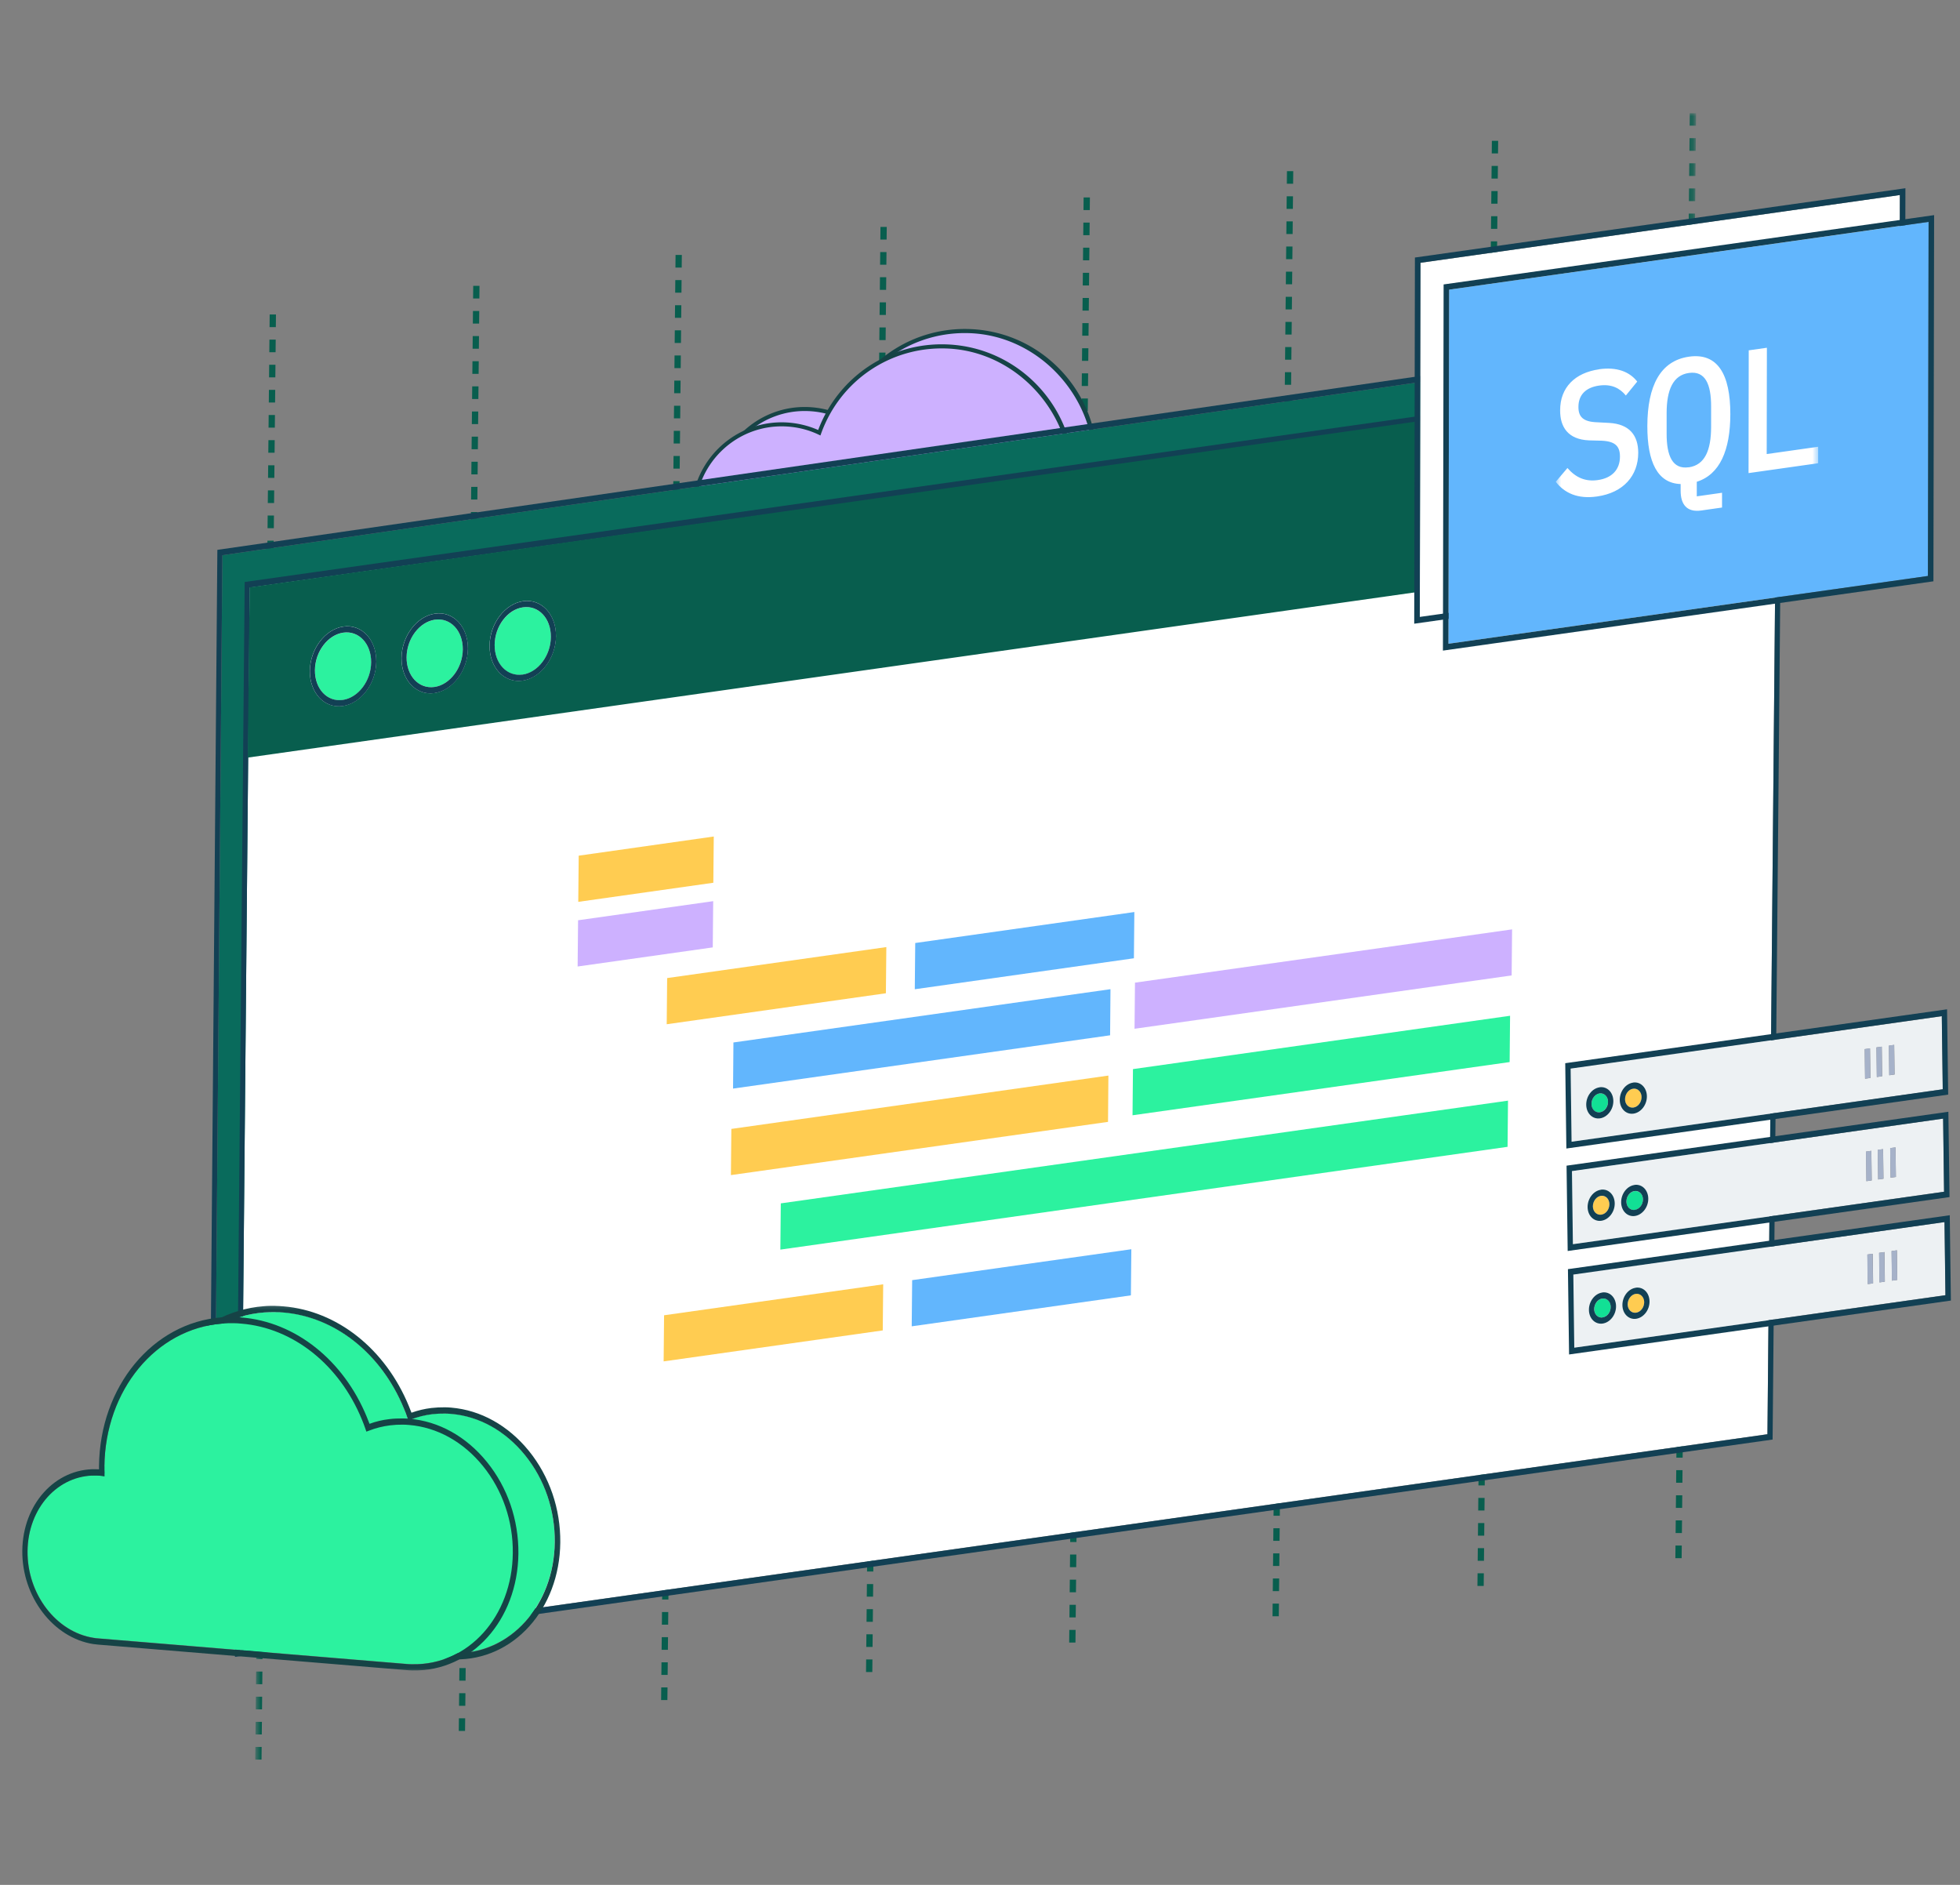 <svg width="312" height="300" fill="none" xmlns="http://www.w3.org/2000/svg"><rect width="100%" height="100%" fill="#808080" stroke="none"/><g clip-path="url(#clip0_792_4679)"><mask id="a" style="mask-type:luminance" maskUnits="userSpaceOnUse" x="40" y="18" width="230" height="263"><path d="M269.77 18H40.63v263h229.14V18z" fill="#fff"/></mask><g mask="url(#a)" fill="#085E4E"><path d="M41.63 280.06h-1l.02-2.01h1l-.02 2.01zm.04-4h-1l.02-2.01h1l-.02 2.01zm.04-4h-1l.02-2.01h1l-.02 2.01zm.04-4h-1l.02-2.01h1l-.02 2.01zm.04-4h-1l.02-2.01h1l-.02 2.01zm.04-4h-1l.02-2.01h1l-.02 2.01zm.04-4h-1l.02-2.01h1l-.02 2.01zm.04-4h-1l.02-2.01h1l-.02 2.01zm.04-4h-1l.02-2.01h1l-.02 2.01zm.04-4h-1l.02-2.01h1l-.02 2.01zm.04-4h-1l.02-2.01h1l-.02 2.01zm.04-4h-1l.02-2.01h1l-.02 2.01zm.04-4h-1l.02-2.01h1l-.02 2.01zm.04-4h-1l.02-2.01h1l-.02 2.01zm.04-4h-1l.02-2.01h1l-.02 2.01zm.04-4h-1l.02-2.01h1l-.02 2.01zm.04-4h-1l.02-2.01h1l-.02 2.01zm.04-4h-1l.02-2.01h1l-.02 2.01zm.04-4h-1l.02-2.01h1l-.02 2.01zm.04-4h-1l.02-2.01h1l-.02 2.01zm.04-4h-1l.02-2.01h1l-.02 2.01zm.04-4h-1l.02-2.01h1l-.02 2.01zm.04-4h-1l.02-2.01h1l-.02 2.01zm.04-4h-1l.02-2.01h1l-.02 2.01zm.04-4h-1l.02-2.01h1l-.02 2.01zm.04-4h-1l.02-2.01h1l-.02 2.01zm.04-4h-1l.02-2.01h1l-.02 2.01zm.04-4h-1l.02-2.01h1l-.02 2.01zm.04-4h-1l.02-2.01h1l-.02 2.01zm.04-4h-1l.02-2.01h1l-.02 2.01zm.04-4h-1l.02-2.01h1l-.02 2.01zm.04-4h-1l.02-2.01h1l-.02 2.01zm.04-4h-1l.02-2.01h1l-.02 2.01zm.04-4h-1l.02-2.01h1l-.02 2.01zm.04-4h-1l.02-2.01h1l-.02 2.01zm.04-4h-1l.02-2.01h1l-.02 2.01zm.04-4h-1l.02-2.01h1l-.02 2.01zm.04-4h-1l.02-2.01h1l-.02 2.01zm.04-4h-1l.02-2.01h1l-.02 2.01zm.04-4h-1l.02-2.01h1l-.02 2.01zm.04-4h-1l.02-2.01h1l-.02 2.01zm.04-4h-1l.02-2.01h1l-.02 2.01zm.04-4h-1l.02-2.01h1l-.02 2.01zm.04-4h-1l.02-2.01h1l-.02 2.01zm.04-4h-1l.02-2.01h1l-.02 2.01zm.04-4h-1l.02-2.01h1l-.02 2.01zm.04-4h-1l.02-2.01h1l-.02 2.01zm.04-4h-1l.02-2.01h1l-.02 2.01zm.04-4h-1l.02-2.01h1l-.02 2.01zm.04-4h-1l.02-2.01h1l-.02 2.01zm.04-4h-1l.02-2.01h1l-.02 2.01zm.04-4h-1l.02-2.01h1l-.02 2.01zm.04-4h-1l.02-2.01h1l-.02 2.01zm.04-4h-1l.02-2.01h1l-.02 2.01zm.04-4h-1l.02-2.01h1l-.02 2.01zm.04-4h-1l.02-2.01h1l-.02 2.01zm.04-4h-1l.02-2.01h1l-.02 2.01zm.04-4h-1l.02-2.01h1l-.02 2.01zM74.03 275.5h-1l.02-2.01h1l-.02 2.01zm.04-4h-1l.02-2.01h1l-.02 2.01zm.04-4h-1l.02-2.01h1l-.02 2.01zm.04-4h-1l.02-2.01h1l-.02 2.01zm.04-4h-1l.02-2.01h1l-.02 2.01zm.04-4h-1l.02-2.01h1l-.02 2.01zm.04-4h-1l.02-2.01h1l-.02 2.01zm.04-4h-1l.02-2.01h1l-.02 2.01zm.04-4h-1l.02-2.01h1l-.02 2.01zm.04-4h-1l.02-2.01h1l-.02 2.01zm.04-4h-1l.02-2.01h1l-.02 2.01zm.04-4h-1l.02-2.01h1l-.02 2.01zm.04-4h-1l.02-2.01h1l-.02 2.01zm.04-4h-1l.02-2.01h1l-.02 2.01zm.04-4h-1l.02-2.01h1l-.02 2.01zm.04-4h-1l.02-2.01h1l-.02 2.01zm.04-4h-1l.02-2.01h1l-.02 2.01zm.04-4h-1l.02-2.01h1l-.02 2.01zm.04-4h-1l.02-2.01h1l-.02 2.01zm.04-4h-1l.02-2.01h1l-.02 2.01zm.04-4h-1l.02-2.01h1l-.02 2.01zm.04-4h-1l.02-2.01h1l-.02 2.01zm.04-4h-1l.02-2.01h1l-.02 2.01zm.04-4h-1l.02-2.01h1l-.02 2.01zm.04-4h-1l.02-2.01h1l-.02 2.01zm.04-4h-1l.02-2.01h1l-.02 2.01zm.04-4h-1l.02-2.01h1l-.02 2.01zm.04-4h-1l.02-2.01h1l-.02 2.01zm.04-4h-1l.02-2.01h1l-.02 2.01zm.04-4h-1l.02-2.01h1l-.02 2.01zm.04-4h-1l.02-2.01h1l-.02 2.01zm.04-4h-1l.02-2.01h1l-.02 2.01zm.04-4h-1l.02-2.01h1l-.02 2.01zm.04-4h-1l.02-2.01h1l-.02 2.01zm.04-4h-1l.02-2.01h1l-.02 2.01zm.04-4h-1l.02-2.01h1l-.02 2.01zm.04-4h-1l.02-2.01h1l-.02 2.01zm.04-4h-1l.02-2.01h1l-.02 2.01zm.04-4h-1l.02-2.01h1l-.02 2.01zm.04-4h-1l.02-2.01h1l-.02 2.01zm.04-4h-1l.02-2.01h1l-.02 2.01zm.04-4h-1l.02-2.01h1l-.02 2.01zm.04-4h-1l.02-2.01h1l-.02 2.01zm.04-4h-1l.02-2.01h1l-.02 2.01zm.04-4h-1l.02-2.01h1l-.02 2.01zm.04-4h-1l.02-2.01h1l-.02 2.01zm.04-4h-1l.02-2.01h1l-.02 2.01zm.04-4h-1l.02-2.01h1l-.02 2.01zm.04-4h-1l.02-2.01h1l-.02 2.01zm.04-4h-1l.02-2.01h1l-.02 2.01zm.04-4h-1l.02-2.01h1l-.02 2.01zm.04-4h-1l.02-2.01h1l-.02 2.01zm.04-4h-1l.02-2.01h1l-.02 2.01zm.04-4h-1l.02-2.01h1l-.02 2.01zm.04-4h-1l.02-2.01h1l-.02 2.01zm.04-4h-1l.02-2.01h1l-.02 2.01zm.04-4h-1l.02-2.01h1l-.02 2.01zm.04-4h-1l.02-2.01h1l-.02 2.01zm29.93 223.08h-1l.02-2.01h1l-.02 2.01zm.04-4h-1l.02-2.01h1l-.02 2.01zm.04-4h-1l.02-2.01h1l-.02 2.01zm.04-4h-1l.02-2.01h1l-.02 2.01zm.04-4h-1l.02-2.01h1l-.02 2.01zm.04-4h-1l.02-2.01h1l-.02 2.01zm.04-4h-1l.02-2.01h1l-.02 2.01zm.04-4h-1l.02-2.01h1l-.02 2.01zm.04-4h-1l.02-2.01h1l-.02 2.01zm.04-4h-1l.02-2.01h1l-.02 2.01zm.04-4h-1l.02-2.01h1l-.02 2.01zm.04-4h-1l.02-2.01h1l-.02 2.01zm.04-4h-1l.02-2.01h1l-.02 2.01zm.04-4h-1l.02-2.01h1l-.02 2.01zm.04-4h-1l.02-2.01h1l-.02 2.01zm.04-4h-1l.02-2.01h1l-.02 2.01zm.04-4h-1l.02-2.01h1l-.02 2.01zm.04-4h-1l.02-2.01h1l-.02 2.01zm.04-4h-1l.02-2.01h1l-.02 2.01zm.04-4h-1l.02-2.01h1l-.02 2.01zm.04-4h-1l.02-2.01h1l-.02 2.01zm.04-4h-1l.02-2.01h1l-.02 2.01zm.04-4h-1l.02-2.01h1l-.02 2.01zm.04-4h-1l.02-2.01h1l-.02 2.01zm.04-4h-1l.02-2.01h1l-.02 2.01zm.04-4h-1l.02-2.01h1l-.02 2.01zm.04-4h-1l.02-2.01h1l-.02 2.01zm.04-4h-1l.02-2.01h1l-.02 2.01zm.04-4h-1l.02-2.01h1l-.02 2.01zm.04-4h-1l.02-2.01h1l-.02 2.01zm.04-4h-1l.02-2.01h1l-.02 2.01zm.04-4h-1l.02-2.01h1l-.02 2.01zm.04-4h-1l.02-2.01h1l-.02 2.01zm.04-4h-1l.02-2.01h1l-.02 2.01zm.04-4h-1l.02-2.01h1l-.02 2.01zm.04-4h-1l.02-2.01h1l-.02 2.01zm.04-4h-1l.02-2.01h1l-.02 2.01zm.04-4h-1l.02-2.01h1l-.02 2.01zm.04-4h-1l.02-2.01h1l-.02 2.01zm.04-4h-1l.02-2.01h1l-.02 2.01zm.04-4h-1l.02-2.01h1l-.02 2.01zm.04-4h-1l.02-2.01h1l-.02 2.01zm.04-4h-1l.02-2.01h1l-.02 2.01zm.04-4h-1l.02-2.01h1l-.02 2.01zm.04-4h-1l.02-2.01h1l-.02 2.01zm.04-4h-1l.02-2.01h1l-.02 2.01zm.04-4h-1l.02-2.01h1l-.02 2.01zm.04-4h-1l.02-2.01h1l-.02 2.01zm.04-4h-1l.02-2.01h1l-.02 2.01zm.04-4h-1l.02-2.01h1l-.02 2.01zm.04-4h-1l.02-2.01h1l-.02 2.01zm.04-4h-1l.02-2.01h1l-.02 2.01zm.04-4h-1l.02-2.01h1l-.02 2.01zm.04-4h-1l.02-2.01h1l-.02 2.01zm.04-4h-1l.02-2.01h1l-.02 2.01zm.04-4h-1l.02-2.01h1l-.02 2.01zm.04-4h-1l.02-2.01h1l-.02 2.01zm.04-4h-1l.02-2.01h1l-.02 2.01zm30.34 223.54h-1l.02-2.01h1l-.02 2.01zm.04-4h-1l.02-2.01h1l-.02 2.01zm.04-4h-1l.02-2.01h1l-.02 2.01zm.04-4h-1l.02-2.01h1l-.02 2.01zm.04-4h-1l.02-2.01h1l-.02 2.01zm.04-4h-1l.02-2.01h1l-.02 2.01zm.04-4h-1l.02-2.01h1l-.02 2.01zm.04-4h-1l.02-2.01h1l-.02 2.01zm.04-4h-1l.02-2.01h1l-.02 2.01zm.04-4h-1l.02-2.01h1l-.02 2.01zm.04-4h-1l.02-2.01h1l-.02 2.01zm.04-4h-1l.02-2.01h1l-.02 2.01zm.04-4h-1l.02-2.01h1l-.02 2.01zm.04-4h-1l.02-2.01h1l-.02 2.01zm.04-4h-1l.02-2.01h1l-.02 2.01zm.04-4h-1l.02-2.01h1l-.02 2.01zm.04-4h-1l.02-2.01h1l-.02 2.01zm.04-4h-1l.02-2.01h1l-.02 2.01zm.04-4h-1l.02-2.01h1l-.02 2.01zm.04-4h-1l.02-2.01h1l-.02 2.01zm.04-4h-1l.02-2.01h1l-.02 2.01zm.04-4h-1l.02-2.01h1l-.02 2.01zm.04-4h-1l.02-2.01h1l-.02 2.01zm.04-4h-1l.02-2.01h1l-.02 2.01zm.04-4h-1l.02-2.01h1l-.02 2.01zm.04-4h-1l.02-2.01h1l-.02 2.01zm.04-4h-1l.02-2.01h1l-.02 2.01zm.04-4h-1l.02-2.01h1l-.02 2.01zm.04-4h-1l.02-2.01h1l-.02 2.01zm.04-4h-1l.02-2.01h1l-.02 2.01zm.04-4h-1l.02-2.01h1l-.02 2.01zm.04-4h-1l.02-2.01h1l-.02 2.01zm.04-4h-1l.02-2.01h1l-.02 2.01zm.04-4h-1l.02-2.01h1l-.02 2.01zm.04-4h-1l.02-2.01h1l-.02 2.01zm.04-4h-1l.02-2.01h1l-.02 2.01zm.04-4h-1l.02-2.01h1l-.02 2.01zm.04-4h-1l.02-2.01h1l-.02 2.01zm.04-4h-1l.02-2.01h1l-.02 2.01zm.04-4h-1l.02-2.01h1l-.02 2.01zm.04-4h-1l.02-2.01h1l-.02 2.01zm.04-4h-1l.02-2.01h1l-.02 2.01zm.04-4h-1l.02-2.01h1l-.02 2.01zm.04-4h-1l.02-2.01h1l-.02 2.01zm.04-4h-1l.02-2.01h1l-.02 2.01zm.04-4h-1l.02-2.01h1l-.02 2.01zm.04-4h-1l.02-2.01h1l-.02 2.01zm.04-4h-1l.02-2.01h1l-.02 2.01zm.04-4h-1l.02-2.01h1l-.02 2.01zm.04-4h-1l.02-2.01h1l-.02 2.01zm.04-4h-1l.02-2.01h1l-.02 2.01zm.04-4h-1l.02-2.01h1l-.02 2.01zm.04-4h-1l.02-2.01h1l-.02 2.01zm.04-4h-1l.02-2.01h1l-.02 2.01zm.04-4h-1l.02-2.01h1l-.02 2.01zm.04-4h-1l.02-2.01h1l-.02 2.01zm.04-4h-1l.02-2.01h1l-.02 2.01zm.04-4h-1l.02-2.01h1l-.02 2.01zm30.06 223.3h-1l.02-2.01h1l-.02 2.01zm.04-4h-1l.02-2.01h1l-.02 2.01zm.04-4h-1l.02-2.01h1l-.02 2.01zm.04-4h-1l.02-2.01h1l-.02 2.01zm.04-4h-1l.02-2.01h1l-.02 2.01zm.04-4h-1l.02-2.01h1l-.02 2.01zm.04-4h-1l.02-2.01h1l-.02 2.01zm.04-4h-1l.02-2.01h1l-.02 2.01zm.04-4h-1l.02-2.01h1l-.02 2.01zm.04-4h-1l.02-2.01h1l-.02 2.01zm.04-4h-1l.02-2.01h1l-.02 2.01zm.04-4h-1l.02-2.01h1l-.02 2.01zm.04-4h-1l.02-2.01h1l-.02 2.01zm.04-4h-1l.02-2.01h1l-.02 2.01zm.04-4h-1l.02-2.01h1l-.02 2.01zm.04-4h-1l.02-2.01h1l-.02 2.01zm.04-4h-1l.02-2.01h1l-.02 2.01zm.04-4h-1l.02-2.01h1l-.02 2.01zm.04-4h-1l.02-2.01h1l-.02 2.01zm.04-4h-1l.02-2.01h1l-.02 2.01zm.04-4h-1l.02-2.01h1l-.02 2.01zm.04-4h-1l.02-2.01h1l-.02 2.01zm.04-4h-1l.02-2.01h1l-.02 2.01zm.04-4h-1l.02-2.01h1l-.02 2.01zm.04-4h-1l.02-2.01h1l-.02 2.01zm.04-4h-1l.02-2.01h1l-.02 2.01zm.04-4h-1l.02-2.01h1l-.02 2.01zm.04-4h-1l.02-2.01h1l-.02 2.01zm.04-4h-1l.02-2.01h1l-.02 2.01zm.04-4h-1l.02-2.01h1l-.02 2.01zm.04-4h-1l.02-2.01h1l-.02 2.01zm.04-4h-1l.02-2.01h1l-.02 2.01zm.04-4h-1l.02-2.01h1l-.02 2.01zm.04-4h-1l.02-2.01h1l-.02 2.01zm.04-4h-1l.02-2.01h1l-.02 2.01zm.04-4h-1l.02-2.01h1l-.02 2.01zm.04-4h-1l.02-2.01h1l-.02 2.01zm.04-4h-1l.02-2.01h1l-.02 2.01zm.04-4h-1l.02-2.01h1l-.02 2.01zm.04-4h-1l.02-2.01h1l-.02 2.01zm.04-4h-1l.02-2.01h1l-.02 2.01zm.04-4h-1l.02-2.01h1l-.02 2.01zm.04-4h-1l.02-2.01h1l-.02 2.01zm.04-4h-1l.02-2.01h1l-.02 2.01zm.04-4h-1l.02-2.01h1l-.02 2.01zm.04-4h-1l.02-2.01h1l-.02 2.01zm.04-4h-1l.02-2.01h1l-.02 2.01zm.04-4h-1l.02-2.01h1l-.02 2.01zm.04-4h-1l.02-2.01h1l-.02 2.01zm.04-4h-1l.02-2.01h1l-.02 2.01zm.04-4h-1l.02-2.01h1l-.02 2.01zm.04-4h-1l.02-2.01h1l-.02 2.01zm.04-4h-1l.02-2.01h1l-.02 2.01zm.04-4h-1l.02-2.01h1l-.02 2.01zm.04-4h-1l.02-2.01h1l-.02 2.01zm.04-4h-1l.02-2.01h1l-.02 2.01zm.04-4h-1l.02-2.01h1l-.02 2.01zm.04-4h-1l.02-2.01h1l-.02 2.01zm30.09 223.81h-1l.02-2.01h1l-.02 2.01zm.04-4h-1l.02-2.01h1l-.02 2.01zm.04-4h-1l.02-2.01h1l-.02 2.01zm.04-4h-1l.02-2.01h1l-.02 2.01zm.04-4h-1l.02-2.01h1l-.02 2.01zm.04-4h-1l.02-2.01h1l-.02 2.01zm.04-4h-1l.02-2.01h1l-.02 2.01zm.04-4h-1l.02-2.01h1l-.02 2.01zm.04-4h-1l.02-2.01h1l-.02 2.01zm.04-4h-1l.02-2.01h1l-.02 2.01zm.04-4h-1l.02-2.01h1l-.02 2.01zm.04-4h-1l.02-2.01h1l-.02 2.01zm.04-4h-1l.02-2.01h1l-.02 2.01zm.04-4h-1l.02-2.01h1l-.02 2.01zm.04-4h-1l.02-2.01h1l-.02 2.01zm.04-4h-1l.02-2.01h1l-.02 2.01zm.04-4h-1l.02-2.01h1l-.02 2.01zm.04-4h-1l.02-2.01h1l-.02 2.01zm.04-4h-1l.02-2.01h1l-.02 2.01zm.04-4h-1l.02-2.01h1l-.02 2.01zm.04-4h-1l.02-2.01h1l-.02 2.01zm.04-4h-1l.02-2.01h1l-.02 2.01zm.04-4h-1l.02-2.01h1l-.02 2.01zm.04-4h-1l.02-2.01h1l-.02 2.01zm.04-4h-1l.02-2.01h1l-.02 2.01zm.04-4h-1l.02-2.01h1l-.02 2.01zm.04-4h-1l.02-2.01h1l-.02 2.01zm.04-4h-1l.02-2.01h1l-.02 2.01zm.04-4h-1l.02-2.01h1l-.02 2.01zm.04-4h-1l.02-2.01h1l-.02 2.01zm.04-4h-1l.02-2.01h1l-.02 2.01zm.04-4h-1l.02-2.01h1l-.02 2.01zm.04-4h-1l.02-2.01h1l-.02 2.01zm.04-4h-1l.02-2.01h1l-.02 2.01zm.04-4h-1l.02-2.01h1l-.02 2.01zm.04-4h-1l.02-2.01h1l-.02 2.01zm.04-4h-1l.02-2.01h1l-.02 2.01zm.04-4h-1l.02-2.01h1l-.02 2.01zm.04-4h-1l.02-2.01h1l-.02 2.01zm.04-4h-1l.02-2.01h1l-.02 2.01zm.04-4h-1l.02-2.01h1l-.02 2.01zm.04-4h-1l.02-2.01h1l-.02 2.01zm.04-4h-1l.02-2.01h1l-.02 2.01zm.04-4h-1l.02-2.01h1l-.02 2.01zm.04-4h-1l.02-2.01h1l-.02 2.01zm.04-4h-1l.02-2.01h1l-.02 2.01zm.04-4h-1l.02-2.01h1l-.02 2.01zm.04-4h-1l.02-2.01h1l-.02 2.01zm.04-4h-1l.02-2.01h1l-.02 2.01zm.04-4h-1l.02-2.01h1l-.02 2.01zm.04-4h-1l.02-2.01h1l-.02 2.01zm.04-4h-1l.02-2.01h1l-.02 2.01zm.04-4h-1l.02-2.01h1l-.02 2.01zm.04-4h-1l.02-2.01h1l-.02 2.01zm.04-4h-1l.02-2.01h1l-.02 2.01zm.04-4h-1l.02-2.01h1l-.02 2.01zm.04-4h-1l.02-2.01h1l-.02 2.01zm.04-4h-1l.02-2.01h1l-.02 2.01zm30.34 223.17h-1l.02-2.01h1l-.02 2.01zm.04-4h-1l.02-2.01h1l-.02 2.01zm.04-4h-1l.02-2.01h1l-.02 2.01zm.04-4h-1l.02-2.01h1l-.02 2.01zm.04-4h-1l.02-2.01h1l-.02 2.01zm.04-4h-1l.02-2.01h1l-.02 2.01zm.04-4h-1l.02-2.01h1l-.02 2.01zm.04-4h-1l.02-2.01h1l-.02 2.01zm.04-4h-1l.02-2.01h1l-.02 2.01zm.04-4h-1l.02-2.01h1l-.02 2.01zm.04-4h-1l.02-2.01h1l-.02 2.01zm.04-4h-1l.02-2.01h1l-.02 2.01zm.04-4h-1l.02-2.01h1l-.02 2.01zm.04-4h-1l.02-2.01h1l-.02 2.01zm.04-4h-1l.02-2.01h1l-.02 2.01zm.04-4h-1l.02-2.01h1l-.02 2.01zm.04-4h-1l.02-2.01h1l-.02 2.01zm.04-4h-1l.02-2.01h1l-.02 2.01zm.04-4h-1l.02-2.01h1l-.02 2.01zm.04-4h-1l.02-2.01h1l-.02 2.01zm.04-4h-1l.02-2.01h1l-.02 2.01zm.04-4h-1l.02-2.01h1l-.02 2.01zm.04-4h-1l.02-2.01h1l-.02 2.01zm.04-4h-1l.02-2.01h1l-.02 2.01zm.04-4h-1l.02-2.01h1l-.02 2.01zm.04-4h-1l.02-2.01h1l-.02 2.01zm.04-4h-1l.02-2.01h1l-.02 2.01zm.04-4h-1l.02-2.01h1l-.02 2.01zm.04-4h-1l.02-2.01h1l-.02 2.01zm.04-4h-1l.02-2.01h1l-.02 2.01zm.04-4h-1l.02-2.01h1l-.02 2.01zm.04-4h-1l.02-2.01h1l-.02 2.01zm.04-4h-1l.02-2.01h1l-.02 2.01zm.04-4h-1l.02-2.01h1l-.02 2.01zm.04-4h-1l.02-2.01h1l-.02 2.01zm.04-4h-1l.02-2.01h1l-.02 2.01zm.04-4h-1l.02-2.01h1l-.02 2.01zm.04-4h-1l.02-2.01h1l-.02 2.01zm.04-4h-1l.02-2.01h1l-.02 2.01zm.04-4h-1l.02-2.01h1l-.02 2.01zm.04-4h-1l.02-2.01h1l-.02 2.01zm.04-4h-1l.02-2.01h1l-.02 2.01zm.04-4h-1l.02-2.01h1l-.02 2.01zm.04-4h-1l.02-2.01h1l-.02 2.01zm.04-4h-1l.02-2.01h1l-.02 2.01zm.04-4h-1l.02-2.01h1l-.02 2.01zm.04-4h-1l.02-2.01h1l-.02 2.01zm.04-4h-1l.02-2.01h1l-.02 2.01zm.04-4h-1l.02-2.01h1l-.02 2.01zm.04-4h-1l.02-2.01h1l-.02 2.01zm.04-4h-1l.02-2.01h1l-.02 2.01zm.04-4h-1l.02-2.01h1l-.02 2.01zm.04-4h-1l.02-2.01h1l-.02 2.01zm.04-4h-1l.02-2.01h1l-.02 2.01zm.04-4h-1l.02-2.01h1l-.02 2.01zm.04-4h-1l.02-2.01h1l-.02 2.01zm.04-4h-1l.02-2.01h1l-.02 2.01zm.04-4h-1l.02-2.01h1l-.02 2.01zM267.69 248h-1l.02-2.01h1l-.02 2.01zm.04-4h-1l.02-2.01h1l-.02 2.01zm.04-4h-1l.02-2.01h1l-.02 2.01zm.04-4h-1l.02-2.01h1l-.02 2.01zm.04-4h-1l.02-2.01h1l-.02 2.01zm.04-4h-1l.02-2.01h1l-.02 2.01zm.04-4h-1l.02-2.01h1l-.02 2.01zm.04-4h-1l.02-2.01h1l-.02 2.01zm.04-4h-1l.02-2.01h1l-.02 2.01zm.04-4h-1l.02-2.01h1l-.02 2.01zm.04-4h-1l.02-2.01h1l-.02 2.01zm.04-4h-1l.02-2.01h1l-.02 2.01zm.04-4h-1l.02-2.01h1l-.02 2.01zm.04-4h-1l.02-2.01h1l-.02 2.01zm.04-4h-1l.02-2.01h1l-.02 2.01zm.04-4h-1l.02-2.01h1l-.02 2.01zm.04-4h-1l.02-2.01h1l-.02 2.01zm.04-4h-1l.02-2.01h1l-.02 2.01zm.04-4h-1l.02-2.01h1l-.02 2.01zm.04-4h-1l.02-2.01h1l-.02 2.01zm.04-4h-1l.02-2.01h1l-.02 2.01zm.04-4h-1l.02-2.01h1l-.02 2.01zm.04-4h-1l.02-2.01h1l-.02 2.01zm.04-4h-1l.02-2.01h1l-.02 2.01zm.04-4h-1l.02-2.01h1l-.02 2.01zm.04-4h-1l.02-2.01h1l-.02 2.01zm.04-4h-1l.02-2.01h1l-.02 2.01zm.04-4h-1l.02-2.01h1l-.02 2.01zm.04-4h-1l.02-2.01h1l-.02 2.01zm.04-4h-1l.02-2.01h1l-.02 2.01zm.04-4h-1l.02-2.01h1l-.02 2.01zm.04-4h-1l.02-2.01h1l-.02 2.01zm.04-4h-1l.02-2.01h1l-.02 2.01zm.04-4h-1l.02-2.01h1l-.02 2.01zm.04-4h-1l.02-2.01h1l-.02 2.01zm.04-4h-1l.02-2.01h1l-.02 2.01zm.04-4h-1l.02-2.01h1l-.02 2.01zm.04-4h-1l.02-2.01h1l-.02 2.01zm.04-4h-1l.02-2.01h1l-.02 2.01zm.04-4h-1l.02-2.01h1l-.02 2.01zm.04-4h-1l.02-2.01h1l-.02 2.01zm.04-4h-1l.02-2.01h1l-.02 2.01zm.04-4h-1l.02-2.01h1l-.02 2.01zm.04-4h-1l.02-2.01h1l-.02 2.01zm.04-4h-1l.02-2.01h1l-.02 2.01zm.04-4h-1l.02-2.01h1l-.02 2.01zm.04-4h-1l.02-2.01h1l-.02 2.01zm.04-4h-1l.02-2.01h1l-.02 2.01zm.04-4h-1l.02-2.01h1l-.02 2.01zm.04-4h-1l.02-2.01h1l-.02 2.01zm.04-4h-1l.02-2.01h1l-.02 2.01zm.04-4h-1l.02-2.01h1l-.02 2.01zm.04-4h-1l.02-2.01h1l-.02 2.01zm.04-4h-1l.02-2.01h1l-.02 2.01zm.04-4h-1l.02-2.01h1l-.02 2.01zm.04-4h-1l.02-2.01h1l-.02 2.01zm.04-4h-1l.02-2.01h1l-.02 2.01zm.04-4h-1l.02-2.01h1l-.02 2.01z"/></g><path d="M174.38 74.42c-.45 11.07-9.4 19.77-20.28 20-.44.01-.88 0-1.33-.02l-25.23-1.05c-.66-.03-1.3-.1-1.94-.22-6.8-1.24-11.83-7.35-11.54-14.49.32-7.8 6.87-13.86 14.63-13.54 1.93.08 3.75.54 5.4 1.32 3-8.33 11.11-14.12 20.38-13.73 11.46.48 20.37 10.19 19.9 21.71l.01.02z" fill="#CDB1FF"/><path d="M152.76 94.71l-25.23-1.05a13.8 13.8 0 01-1.99-.23c-7.01-1.27-12.08-7.64-11.79-14.8.32-7.96 7.03-14.17 14.95-13.84 1.81.08 3.56.49 5.22 1.21 3.22-8.54 11.45-14 20.56-13.62 11.61.48 20.67 10.37 20.19 22.03-.47 11.67-9.49 20.05-20.57 20.3-.43.01-.86 0-1.35-.02l.01.02zm-24.08-29.28c-7.58-.32-14.01 5.62-14.32 13.24-.28 6.86 4.57 12.95 11.29 14.17.64.12 1.26.19 1.9.22l25.23 1.05c.46.02.89.03 1.31.01 10.77-.23 19.54-8.89 19.98-19.7.44-10.81-8.34-20.92-19.61-21.39-8.97-.37-17.03 5.06-20.08 13.53l-.11.31-.3-.14c-1.66-.79-3.44-1.22-5.28-1.3h-.01z" fill="#164346"/><path d="M170.7 76.86c-.45 11.07-9.4 19.77-20.28 20-.44.01-.88 0-1.33-.02l-25.23-1.05c-.66-.03-1.31-.1-1.94-.22-6.8-1.24-11.83-7.35-11.54-14.49.32-7.8 6.87-13.86 14.63-13.54 1.93.08 3.75.54 5.4 1.32 3-8.33 11.1-14.12 20.38-13.73 11.46.48 20.37 10.19 19.9 21.71l.01.02z" fill="#CDB1FF"/><path d="M149.09 97.15l-25.23-1.05a13.8 13.8 0 01-1.99-.23c-7.01-1.27-12.08-7.64-11.79-14.8.32-7.96 7.03-14.17 14.95-13.84 1.81.08 3.56.49 5.21 1.21 3.22-8.54 11.45-14 20.56-13.62 11.61.48 20.67 10.37 20.19 22.03-.48 11.67-9.49 20.05-20.57 20.3-.43.01-.86 0-1.35-.02h.01l.01.02zm-24.08-29.28c-7.58-.32-14.01 5.62-14.32 13.24-.28 6.86 4.57 12.95 11.29 14.17.64.12 1.26.19 1.9.22l25.23 1.05c.46.02.89.03 1.31.01 10.77-.23 19.54-8.89 19.98-19.7.44-10.81-8.34-20.92-19.61-21.39-8.97-.37-17.03 5.06-20.08 13.53l-.11.31-.3-.14c-1.66-.79-3.44-1.22-5.28-1.3h-.01z" fill="#164346"/><path d="M35.4 88.37l-1.41 169.07 242.49-35.05 1.4-169.07L35.4 88.37z" fill="#096B5C"/><path d="M276.48 222.38L33.99 257.44 35.4 88.37l242.48-35.05-1.41 169.07M34.6 87.52l-1.42 170.53v.48l243.71-35.21.41-.07 1.42-170.52v-.49L35 87.46l-.41.06h.01z" fill="#124054"/><path d="M282.89 59.14L39.75 93.5l-1.54 169.13 243.14-34.36 1.54-169.13z" fill="#fff"/><path d="M38.21 262.63l1.54-169.12 243.14-34.36-1.54 169.13-243.14 34.35zM283.7 58.05L38.95 92.63 37.4 263.71l244.77-34.59 1.55-171.08" fill="#124054"/><path d="M54.55 112.37c-2.91.41-5.26-2.09-5.23-5.58.03-3.49 2.43-6.65 5.34-7.07 2.91-.42 5.26 2.09 5.23 5.58-.03 3.49-2.43 6.65-5.34 7.07zm14.59-2.06c-2.91.41-5.26-2.09-5.23-5.58.03-3.49 2.43-6.65 5.34-7.07 2.91-.42 5.26 2.09 5.23 5.58-.03 3.48-2.43 6.65-5.34 7.07zm14.02-1.98c-2.91.41-5.26-2.09-5.23-5.58.03-3.49 2.43-6.65 5.34-7.07 2.91-.42 5.26 2.09 5.23 5.58-.03 3.49-2.43 6.65-5.34 7.07zm200.12-49.46L39.74 93.49l-.3 27.09L283.03 86.1l.25-27.24v.01z" fill="#085E4E"/><path d="M54.66 100.7c-2.47.35-4.5 3.03-4.52 5.99-.02 2.96 1.96 5.07 4.43 4.72 2.47-.35 4.5-3.03 4.52-5.99.02-2.96-1.96-5.07-4.43-4.72z" fill="#2CF29F"/><path d="M54.56 111.4c-2.47.35-4.45-1.76-4.43-4.72.02-2.96 2.05-5.64 4.52-5.99 2.47-.35 4.45 1.76 4.43 4.72-.02 2.96-2.05 5.64-4.52 5.99zm.11-11.67c-2.91.41-5.31 3.58-5.34 7.07-.03 3.49 2.32 5.99 5.23 5.58 2.91-.41 5.31-3.58 5.34-7.07.03-3.49-2.32-5.99-5.23-5.58z" fill="#124054"/><path d="M69.24 98.64c-2.47.35-4.5 3.03-4.52 5.98-.02 2.96 1.96 5.07 4.43 4.72 2.47-.35 4.5-3.03 4.52-5.99.02-2.96-1.96-5.07-4.43-4.72v.01z" fill="#2CF29F"/><path d="M69.15 109.34c-2.47.35-4.45-1.76-4.43-4.72.02-2.96 2.05-5.64 4.52-5.99 2.47-.35 4.45 1.76 4.43 4.72-.02 2.96-2.05 5.64-4.52 5.99zm.11-11.67c-2.91.41-5.31 3.58-5.34 7.07-.03 3.49 2.32 5.99 5.23 5.58 2.91-.41 5.31-3.58 5.34-7.07.03-3.49-2.32-5.99-5.23-5.58z" fill="#124054"/><path d="M83.26 96.67c-2.47.35-4.5 3.03-4.52 5.99-.02 2.96 1.96 5.07 4.43 4.72 2.47-.35 4.5-3.03 4.52-5.99.02-2.96-1.96-5.07-4.43-4.72z" fill="#2CF29F"/><path d="M83.17 107.36c-2.47.35-4.45-1.76-4.43-4.72.02-2.96 2.05-5.64 4.52-5.98 2.47-.35 4.45 1.76 4.43 4.72-.02 2.96-2.05 5.64-4.52 5.99v-.01zm.11-11.67c-2.91.41-5.31 3.58-5.34 7.07-.03 3.49 2.32 5.99 5.23 5.58 2.91-.41 5.31-3.59 5.34-7.07.03-3.49-2.32-5.99-5.23-5.58z" fill="#124054"/><path d="M302.42 31.04L226.1 41.83l-.1 56.36 76.32-10.79.1-56.36z" fill="#fff"/><path d="M226.01 98.18l.11-56.36 76.31-10.78-.11 56.36L226 98.19m77.31-68.23l-78.08 11.03-.11 58.28 78.08-11.03.11-58.28z" fill="#124054"/><path d="M307 35.32L230.68 46.1l-.11 56.36 76.33-10.79.1-56.36v.01z" fill="#62B6FD"/><mask id="b" style="mask-type:luminance" maskUnits="userSpaceOnUse" x="247" y="53" width="43" height="32"><path d="M289.46 53.86h-41.82v30.67h41.82V53.86z" fill="#fff"/></mask><g mask="url(#b)" fill="#fff"><path d="M254.55 58.78c-3.83.55-6.2 2.87-6.21 6.53 0 2.6 1.21 4.64 4.61 4.78l1.96.05c2.17.09 2.96.85 2.96 2.53 0 2.07-1.27 3.43-3.54 3.74-1.93.27-3.46-.36-4.82-1.92l-1.86 2.19c1.36 1.76 3.45 2.79 6.57 2.34 4.23-.6 6.55-3.33 6.56-6.94 0-2.77-1.38-4.59-4.64-4.77l-1.9-.1c-2.22-.07-2.99-.86-2.98-2.45 0-1.9 1.16-3.09 3.28-3.39 1.98-.28 3.3.4 4.27 1.58l1.81-2.22c-1.24-1.58-3.25-2.36-6.08-1.96m14.29 15.6c-2.57.37-3.54-1.77-3.53-5.36v-3.3c.01-3.59.98-6 3.56-6.35 2.58-.36 3.53 1.77 3.52 5.36V68c-.01 3.61-.97 6.01-3.55 6.38m.03-17.61c-4.57.65-6.62 4.66-6.63 11.04-.01 5.74 1.63 9.12 5.3 9.23v1.07c0 2.15.97 3.47 3.29 3.14l3.3-.47v-2.35l-4.02.57v-2.32c3.67-1.16 5.33-5.01 5.34-10.74.01-6.38-2.02-9.82-6.59-9.17m12.41-1.42l-2.89.41-.03 19.54 11.08-1.57v-2.62l-8.19 1.16.03-16.91v-.01z"/></g><path d="M230.57 102.46l.11-56.36L307 35.31l-.11 56.36-76.32 10.79zm77.31-68.22L229.8 45.27l-.11 58.28 78.08-11.03.11-58.28z" fill="#124054"/><path d="M254.69 178.01c-1.19.17-2.17-.81-2.19-2.16-.02-1.35.94-2.62 2.12-2.78 1.18-.16 2.18.81 2.2 2.17.02 1.36-.94 2.61-2.13 2.78m5.34-.76c-1.19.17-2.17-.81-2.19-2.16-.02-1.35.94-2.62 2.12-2.78 1.18-.16 2.18.81 2.2 2.17.02 1.36-.94 2.61-2.13 2.78m36.86-5.58l-.06-4.71.85-.12.06 4.71-.85.12zm1.87-.27l-.06-4.71.85-.12.06 4.71-.85.12zm1.98-.28l-.06-4.71.85-.12.06 4.71-.85.12zm8.37-9.4l-59.08 8.35.15 11.64 59.08-8.35-.15-11.64z" fill="#EDF1F3"/><path d="M250.17 181.72l-.15-11.64 59.08-8.35.15 11.64-59.08 8.35zm59.77-21.08l-60.78 8.58.18 13.58 60.78-8.58-.18-13.58z" fill="#124054"/><path d="M254.9 194.3c-1.19.17-2.17-.81-2.19-2.16-.02-1.35.94-2.62 2.12-2.78 1.18-.16 2.18.81 2.2 2.17.02 1.36-.94 2.61-2.13 2.78m5.34-.76c-1.19.17-2.17-.81-2.19-2.16-.02-1.36.94-2.62 2.12-2.78 1.18-.16 2.18.81 2.2 2.17.02 1.36-.94 2.61-2.13 2.78M297.1 188l-.06-4.71.85-.12.06 4.71-.85.12zm1.87-.27l-.06-4.71.85-.12.06 4.71-.85.12zm1.98-.28l-.06-4.71.85-.12.06 4.71-.85.12zm8.37-9.41l-59.08 8.35.15 11.64 59.08-8.35-.15-11.64z" fill="#EDF1F3"/><path d="M250.38 198.03l-.15-11.64 59.08-8.35.15 11.64-59.08 8.35zm59.77-21.08l-60.78 8.58.18 13.58 60.78-8.58-.18-13.58z" fill="#124054"/><path d="M255.12 210.65c-1.19.17-2.17-.81-2.19-2.16-.02-1.35.94-2.62 2.12-2.78 1.18-.16 2.18.81 2.2 2.17.02 1.36-.94 2.61-2.13 2.78m5.34-.76c-1.19.17-2.17-.81-2.19-2.16-.02-1.35.94-2.62 2.12-2.78 1.18-.16 2.18.81 2.2 2.17.02 1.36-.94 2.61-2.13 2.78m36.86-5.53l-.06-4.71.85-.12.06 4.71-.85.12zm1.87-.27l-.06-4.71.85-.12.06 4.71-.85.12zm1.98-.28l-.06-4.71.85-.12.06 4.71-.85.12zm8.37-9.33l-59.08 8.35.15 11.64 59.08-8.35-.15-11.64z" fill="#EDF1F3"/><path d="M250.6 214.5l-.15-11.64 59.08-8.35.15 11.64-59.08 8.35zm59.76-21.08L249.59 202l.18 13.58 60.78-8.58-.18-13.58h-.01z" fill="#124054"/><path d="M254.63 174.03c-.72.1-1.3.86-1.29 1.69 0 .84.6 1.41 1.33 1.31.72-.1 1.31-.86 1.3-1.68-.01-.83-.61-1.42-1.34-1.32z" fill="#12E095"/><path d="M254.67 177.03c-.72.1-1.32-.49-1.33-1.31-.01-.83.57-1.59 1.29-1.69.72-.1 1.33.49 1.34 1.32.01.84-.57 1.58-1.3 1.68zm-.05-3.97c-1.19.17-2.14 1.41-2.12 2.78.02 1.36 1 2.33 2.19 2.16 1.19-.17 2.15-1.41 2.13-2.78-.02-1.37-1-2.34-2.2-2.17" fill="#124054"/><path d="M259.97 173.28c-.72.1-1.3.86-1.29 1.69.01.84.6 1.41 1.33 1.31.72-.1 1.31-.86 1.3-1.68 0-.83-.6-1.42-1.34-1.32z" fill="#FFCC51"/><path d="M260.01 176.28c-.72.1-1.32-.49-1.33-1.31 0-.83.56-1.59 1.29-1.69.72-.1 1.33.49 1.34 1.32 0 .84-.56 1.58-1.3 1.68zm-.05-3.97c-1.19.17-2.14 1.41-2.12 2.78.02 1.37 1 2.33 2.19 2.16 1.19-.17 2.15-1.41 2.13-2.78-.02-1.36-1-2.34-2.2-2.17" fill="#124054"/><path d="M254.85 190.34c-.72.1-1.3.85-1.29 1.68.01.84.6 1.41 1.33 1.32.72-.1 1.31-.86 1.3-1.68-.01-.83-.6-1.41-1.34-1.32z" fill="#FFCC51"/><path d="M254.89 193.33c-.72.1-1.32-.49-1.33-1.32 0-.83.57-1.58 1.29-1.68.72-.1 1.33.48 1.34 1.32 0 .84-.56 1.58-1.3 1.68zm-.05-3.97c-1.19.17-2.14 1.41-2.12 2.78.02 1.36 1 2.33 2.19 2.16 1.19-.17 2.15-1.41 2.13-2.78-.02-1.36-1-2.34-2.2-2.17" fill="#124054"/><path d="M260.19 189.58c-.72.1-1.3.85-1.29 1.68.01.84.61 1.41 1.33 1.32.72-.1 1.31-.86 1.3-1.68-.01-.83-.6-1.41-1.34-1.32z" fill="#12E095"/><path d="M260.23 192.57c-.72.1-1.32-.49-1.33-1.32-.01-.83.57-1.58 1.29-1.68.72-.1 1.33.48 1.34 1.31.01.84-.57 1.58-1.3 1.68v.01zm-.05-3.97c-1.19.17-2.14 1.41-2.12 2.78.02 1.36 1 2.33 2.19 2.16 1.19-.17 2.15-1.41 2.13-2.78-.02-1.36-1-2.34-2.2-2.17" fill="#124054"/><path d="M255.07 206.68c-.72.1-1.3.86-1.29 1.69 0 .84.6 1.41 1.33 1.31.72-.1 1.31-.86 1.3-1.68-.01-.83-.61-1.42-1.34-1.32z" fill="#12E095"/><path d="M255.1 209.69c-.72.1-1.32-.49-1.33-1.32 0-.83.56-1.59 1.29-1.69.72-.1 1.33.49 1.34 1.32.01.84-.56 1.58-1.3 1.68v.01zm-.05-3.97c-1.19.17-2.14 1.41-2.12 2.78.02 1.37 1 2.33 2.19 2.16 1.19-.17 2.15-1.41 2.13-2.78-.02-1.37-1-2.34-2.2-2.17" fill="#124054"/><path d="M260.4 205.92c-.72.1-1.3.86-1.29 1.69 0 .84.6 1.41 1.33 1.31.72-.1 1.31-.86 1.3-1.68-.01-.83-.6-1.42-1.34-1.32z" fill="#FFCC51"/><path d="M260.43 208.93c-.72.1-1.32-.49-1.33-1.31-.01-.83.57-1.59 1.29-1.69.72-.1 1.33.49 1.34 1.32 0 .84-.57 1.58-1.3 1.68zm-.05-3.97c-1.19.17-2.14 1.41-2.12 2.78.02 1.36 1 2.33 2.19 2.16 1.19-.17 2.15-1.41 2.13-2.78-.02-1.37-1-2.34-2.2-2.17" fill="#124054"/><path d="M297.66 166.85l-.84.12.06 4.71.85-.12-.07-4.71zm1.88-.27l-.85.12.06 4.71.85-.12-.06-4.71zm1.97-.28l-.84.12.06 4.71.85-.12-.07-4.71zm-3.63 16.86l-.85.12.06 4.71.85-.12-.06-4.71zm1.87-.269l-.85.119.07 4.711.84-.12-.06-4.71zm1.98-.281l-.85.12.07 4.71.84-.12-.06-4.71zm-3.64 16.94l-.85.12.06 4.71.85-.12-.06-4.71zm1.87-.27l-.85.12.06 4.71.85-.12-.06-4.71zm1.99-.28l-.85.12.06 4.71.85-.12-.06-4.71z" fill="#A6B2C9"/><path d="M113.62 133.14l-21.5 3.05-.07 7.35 21.5-3.04.07-7.36z" fill="#FFCC51"/><path d="M113.53 143.43l-21.51 3.04-.07 7.36 21.51-3.04.07-7.36z" fill="#CDB1FF"/><path d="M141.08 150.74l-34.88 4.93-.07 7.35 34.89-4.93.07-7.35h-.01z" fill="#FFCC51"/><path d="M176.77 157.44l-60.02 8.48-.06 7.34 60.02-8.48.06-7.35v.01z" fill="#62B6FD"/><path d="M240.7 147.92l-60.03 8.48-.07 7.34 60.03-8.49.07-7.34v.01z" fill="#CDB1FF"/><path d="M176.44 171.19l-60.02 8.49-.07 7.35 60.03-8.47.06-7.36v-.01z" fill="#FFCC51"/><path d="M240.05 175.18l-115.76 16.35-.07 7.36 115.76-16.36.07-7.35zm.33-13.51l-60.03 8.49-.07 7.35 60.03-8.47.07-7.36v-.01z" fill="#2CF29F"/><path d="M180.57 145.16l-34.88 4.93-.07 7.36 34.88-4.93.07-7.36z" fill="#62B6FD"/><path d="M140.6 204.41l-34.89 4.93-.07 7.34 34.88-4.93.07-7.34h.01z" fill="#FFCC51"/><path d="M180.09 198.83l-34.89 4.92-.07 7.35 34.89-4.93.07-7.34z" fill="#62B6FD"/><mask id="c" style="mask-type:luminance" maskUnits="userSpaceOnUse" x="2" y="207" width="88" height="60"><path d="M89.94 207.22H2v58.96h87.94v-58.96z" fill="#fff"/></mask><g mask="url(#c)"><path d="M43.89 208.83c-.61-.01-1.22 0-1.82.05-10.58.81-18.65 10.61-18.77 22.77v1.54l-.48-.09c-.09 0-.17-.02-.25-.02-.22-.02-.45-.03-.66-.04-2.8-.05-5.4 1.06-7.42 3.17-2.17 2.27-3.39 5.43-3.42 8.87-.07 6.82 4.55 12.88 10.5 13.81.25.04.5.07.75.09l49.09 4.06c.31.02.61.04.92.04h.05c8.83.16 15.83-7.6 15.93-17.68.05-5.08-1.64-10-4.75-13.85-3.12-3.85-7.3-6.18-11.76-6.55-.32-.03-.63-.04-.96-.05-.68 0-1.38.02-2.05.1-1.15.14-2.28.42-3.38.85l-.41.15-.16-.47c-.17-.49-.35-.98-.55-1.45-3.59-8.73-10.93-14.58-19.19-15.27-.41-.03-.81-.05-1.21-.06" fill="#2CF29F"/><path d="M23.32 233.2v-.56c-.02-.32-.03-.66-.02-.99.12-12.17 8.19-21.96 18.77-22.76.59-.04 1.21-.06 1.82-.05.41 0 .81.03 1.21.06 8.25.69 15.6 6.53 19.19 15.27.21.48.39.96.55 1.45l.16.47.41-.15c1.1-.43 2.23-.71 3.38-.85.68-.08 1.37-.11 2.05-.1.32 0 .64.02.96.05 4.47.37 8.64 2.7 11.76 6.55 3.12 3.85 4.8 8.77 4.75 13.85-.1 10.08-7.09 17.84-15.93 17.69h-.05c-.31 0-.61-.02-.92-.04l-49.09-4.06c-.26-.02-.51-.05-.75-.09-5.95-.94-10.57-6.99-10.5-13.81.03-3.46 1.26-6.61 3.42-8.87 2.02-2.1 4.63-3.22 7.42-3.17.22 0 .45.02.66.04.09 0 .17.01.25.02l.49.09m20.51-25.4c-.62 0-1.25 0-1.85.06-11 .85-19.4 11.02-19.53 23.69v.51c-.17 0-.34-.02-.5-.02-6.45-.11-11.65 5.52-11.72 12.96-.07 7.33 4.89 13.85 11.29 14.86.27.05.53.08.81.1l49.09 4.06c.31.02.61.05.91.05h.11c9.29.17 16.65-8 16.76-18.61.05-5.34-1.72-10.52-5-14.57-3.29-4.05-7.68-6.5-12.37-6.89-.33-.03-.66-.05-.99-.05-.72-.01-1.45.03-2.17.11-1.07.13-2.14.38-3.16.75-.13-.36-.27-.71-.42-1.06-3.73-9.08-11.39-15.17-19.98-15.87-.44-.04-.86-.06-1.3-.07" fill="#164346"/><path d="M37.17 210.6c-.6 0-1.2 0-1.78.06-10.58.81-18.65 10.6-18.77 22.76v1.54l-.48-.08-.22-.03c-.22-.02-.45-.03-.66-.03-5.98-.11-10.8 5.15-10.87 12.04-.07 6.81 4.54 12.87 10.5 13.8.25.05.5.07.75.09l49.09 4.07c.26.02.5.04.75.04h.22c8.85.16 15.84-7.61 15.94-17.68.05-5.08-1.64-10.01-4.75-13.86-3.12-3.85-7.3-6.18-11.77-6.54-.34-.03-.66-.05-1-.05-.67-.01-1.34.02-2 .11-1.15.14-2.29.42-3.38.85l-.41.15-.16-.47c-.18-.49-.36-.98-.55-1.45-3.59-8.73-10.93-14.59-19.19-15.27-.42-.04-.83-.06-1.25-.07" fill="#2CF29F"/><path d="M16.64 234.97v-.55c-.03-.33-.03-.66-.02-1 .12-12.17 8.19-21.95 18.77-22.76.58-.05 1.18-.07 1.78-.06.42 0 .83.03 1.25.07 8.25.68 15.6 6.53 19.19 15.27.2.48.38.96.55 1.45l.16.47.41-.15c1.09-.43 2.23-.71 3.38-.85.66-.08 1.33-.12 2-.11.34 0 .67.02 1 .05 4.47.36 8.65 2.69 11.77 6.54 3.12 3.85 4.81 8.78 4.75 13.86-.1 10.08-7.09 17.84-15.94 17.69h-.22c-.26 0-.5-.02-.75-.04l-49.09-4.07c-.26-.02-.51-.04-.75-.09-5.96-.94-10.57-6.99-10.5-13.8.07-6.89 4.88-12.15 10.87-12.04.22 0 .44 0 .66.03l.22.03.5.08m20.51-25.38c-.62-.01-1.25 0-1.85.06-11 .84-19.4 11.02-19.53 23.68v.51c-.18 0-.36-.02-.53-.02-6.43-.11-11.61 5.55-11.68 12.97-.07 7.32 4.89 13.85 11.29 14.86.27.04.53.07.8.09l49.09 4.06c.32.03.63.05.94.05h.09c9.29.17 16.65-8 16.76-18.6.05-5.35-1.72-10.53-5.01-14.58-3.28-4.05-7.67-6.5-12.37-6.88-.35-.03-.69-.05-1.04-.05-.71 0-1.42.02-2.12.11-1.08.12-2.14.37-3.16.75-.13-.36-.27-.72-.42-1.07-3.72-9.07-11.37-15.16-19.96-15.86-.44-.04-.86-.06-1.3-.07v-.01z" fill="#164346"/></g></g><defs><clipPath id="clip0_792_4679"><path fill="#fff" transform="translate(2 18)" d="M0 0h308.54v263.01H0z"/></clipPath></defs></svg>